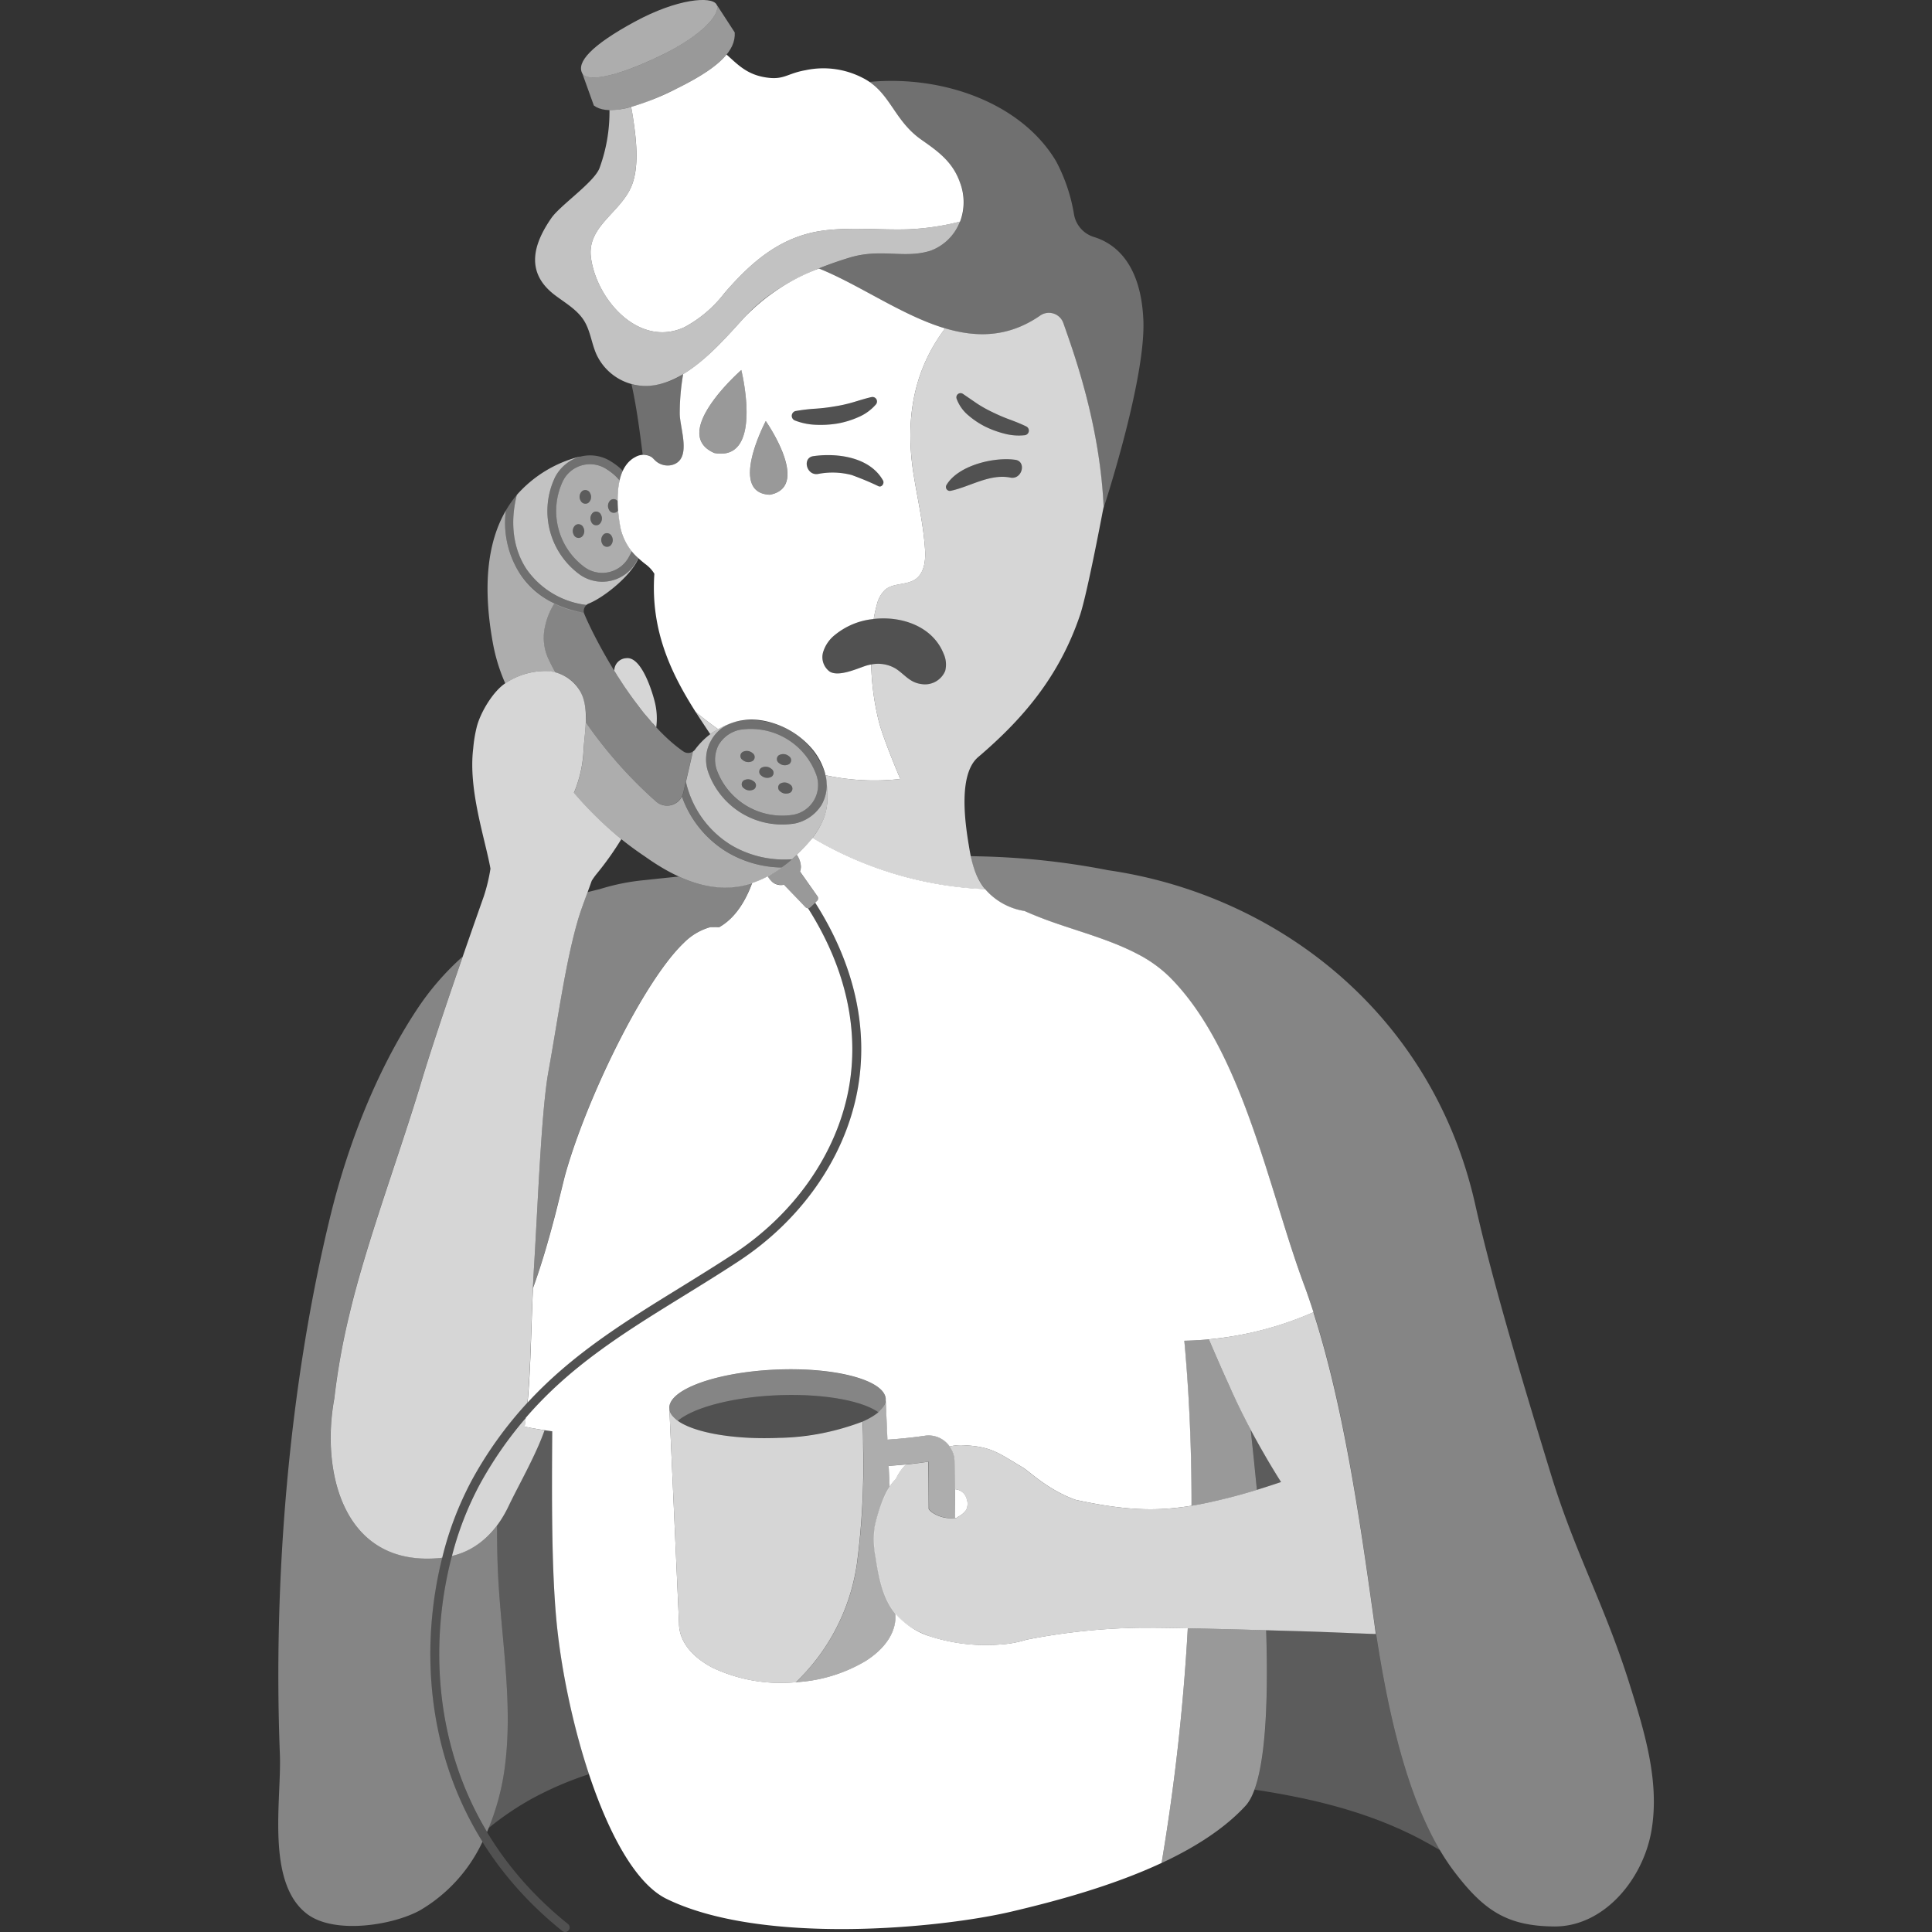 <svg viewBox="0 0 300 300" xmlns="http://www.w3.org/2000/svg"><rect x="0" y="0" width="300" height="300" fill="#333333" stroke="none"/><g fill="#fff"><path d="m 196.21 225.61 c -.7 -1.19 -1.36 -2.4 -2 -3.61 .35 3.14 .68 6.27 .96 9.34 q 1.87 -.57 3.75 -1.21 -1.4 -2.23 -2.71 -4.52 z" opacity=".2"/><path d="m 213.67 253.72 c -3.85 -.13 -8.05 -.34 -12.56 -.46 -1.17 -.03 -2.73 -.08 -4.49 -.12 .36 11.17 -.12 20.14 -1.81 24.76 9.62 1.44 19.06 3.8 27.44 8.61 .45 .26 .9 .53 1.35 .79 -5.1 -8.59 -7.97 -20.78 -9.93 -33.58 z" opacity=".2"/><path d="m 111.25 .67 c .79 1.31 -1.95 4.74 -8.84 8.05 -6.72 3.23 -11.22 4.06 -11.99 2.68 l 1.79 4.98 c 1.91 1.44 5.89 .81 12.75 -2.57 6.74 -3.32 9.29 -5.93 9.13 -8.77 z" opacity=".5"/><path d="m 105.25 220.63 c 2.41 -2.04 8.38 -3.67 15.43 -3.97 s 13.13 .81 15.71 2.64 a 2.65 2.65 0 0 0 1.15 -2.04 c -.12 -2.92 -7.75 -4.97 -17.03 -4.58 s -16.7 3.09 -16.58 6.01 a 2.65 2.65 0 0 0 1.32 1.94 z" opacity=".4"/><g fill-rule="evenodd"><path d="m 121.39 134.71 q .8 -.59 1.6 -1.29 a 16.17 16.17 0 0 1 -9.43 -2.18 15.54 15.54 0 0 1 -7.05 -9.84 c -.13 .57 -.27 1.14 -.39 1.68 a 2.56 2.56 0 0 1 -.23 .61 16.55 16.55 0 0 0 7.02 8.62 17.12 17.12 0 0 0 8.48 2.4 z" opacity=".3"/><path d="m 80.25 76.85 a 16.99 16.99 0 0 0 -1.7 2.42 14.72 14.72 0 0 0 2.23 9.89 14.42 14.42 0 0 0 9.89 6 1.26 1.26 0 0 1 .4 -1.21 13.26 13.26 0 0 1 -9.25 -5.49 c -2.1 -3.11 -2.67 -7.21 -1.57 -11.61 z" opacity=".3"/><path d="m 122.99 133.42 q .37 -.32 .73 -.67 a 2.94 2.94 0 0 1 .51 2.6 l 2.7 3.84 a .56 .56 0 0 1 -.07 .73 l -1.01 .96 a .56 .56 0 0 1 -.79 -.02 l -3.34 -3.48 a 2.31 2.31 0 0 1 -2.51 -1.3 18.76 18.76 0 0 0 2.17 -1.38 q .81 -.58 1.61 -1.28 z" opacity=".5"/><path d="m 111.66 115.54 a 4.97 4.97 0 0 1 3.23 -2.22 10.82 10.82 0 0 1 11.88 7.08 4.69 4.69 0 0 1 -3.64 6.12 10.82 10.82 0 0 1 -11.88 -7.08 4.97 4.97 0 0 1 .41 -3.9 z m -1.19 -.71 a 6.33 6.33 0 0 0 -.56 4.96 12.19 12.19 0 0 0 13.53 8.06 6.06 6.06 0 0 0 4.66 -7.81 12.19 12.19 0 0 0 -13.53 -8.06 6.33 6.33 0 0 0 -4.09 2.85 z" opacity=".3"/><path d="m 122.5 117.42 a .74 .74 0 0 1 .05 1.22 1.36 1.36 0 0 1 -1.57 -.14 .74 .74 0 0 1 -.05 -1.22 1.36 1.36 0 0 1 1.57 .14 z m -7.23 -.63 a 1.36 1.36 0 0 1 1.57 .14 .74 .74 0 0 1 .05 1.22 1.36 1.36 0 0 1 -1.57 -.14 .73 .73 0 0 1 -.04 -1.22 z m 2.93 2.45 a 1.36 1.36 0 0 1 1.57 .14 .74 .74 0 0 1 .05 1.22 1.36 1.36 0 0 1 -1.57 -.14 .73 .73 0 0 1 -.05 -1.22 z m 2.93 2.45 a 1.36 1.36 0 0 1 1.57 .14 .74 .74 0 0 1 .05 1.22 1.36 1.36 0 0 1 -1.57 -.14 .74 .74 0 0 1 -.05 -1.22 z m -4.09 -.36 a .74 .74 0 0 1 .05 1.22 1.36 1.36 0 0 1 -1.57 -.14 .74 .74 0 0 1 -.05 -1.22 1.36 1.36 0 0 1 1.56 .14 z" opacity=".2"/><path d="m 122.5 117.42 a .74 .74 0 0 1 .05 1.22 1.36 1.36 0 0 1 -1.57 -.14 .74 .74 0 0 1 -.05 -1.22 1.36 1.36 0 0 1 1.57 .14 z m -7.23 -.63 a 1.36 1.36 0 0 1 1.57 .14 .74 .74 0 0 1 .05 1.22 1.36 1.36 0 0 1 -1.57 -.14 .73 .73 0 0 1 -.04 -1.22 z m 2.93 2.45 a 1.36 1.36 0 0 1 1.57 .14 .74 .74 0 0 1 .05 1.22 1.36 1.36 0 0 1 -1.57 -.14 .73 .73 0 0 1 -.05 -1.22 z m 2.93 2.45 a 1.36 1.36 0 0 1 1.57 .14 .74 .74 0 0 1 .05 1.22 1.36 1.36 0 0 1 -1.57 -.14 .74 .74 0 0 1 -.05 -1.22 z m -4.09 -.36 a .74 .74 0 0 1 .05 1.22 1.36 1.36 0 0 1 -1.57 -.14 .74 .74 0 0 1 -.05 -1.22 1.36 1.36 0 0 1 1.56 .14 z m -5.37 -5.79 a 4.97 4.97 0 0 1 3.23 -2.22 10.82 10.82 0 0 1 11.88 7.08 4.69 4.69 0 0 1 -3.64 6.12 10.82 10.82 0 0 1 -11.88 -7.08 4.97 4.97 0 0 1 .4 -3.9 z" opacity=".6"/><path d="m 90.02 70.92 l -.01 -.02 a 19.31 19.31 0 0 0 -9.76 5.95 c -1.11 4.4 -.53 8.5 1.56 11.6 a 13.26 13.26 0 0 0 9.25 5.49 1.25 1.25 0 0 1 .43 -.25 c 2.6 -1.09 6.85 -4.65 7.73 -7.23 -.09 .2 -.2 .39 -.3 .57 a 6.06 6.06 0 0 1 -8.82 2.24 12.19 12.19 0 0 1 -3.86 -15.27 6.35 6.35 0 0 1 3.78 -3.08 z" opacity=".7"/><path d="m 114.44 112.01 l -.01 -.01 a 11.75 11.75 0 0 0 -6.48 4.36 1.32 1.32 0 0 1 -.35 .34 c -.27 1.17 -.68 2.94 -1.09 4.7 a 15.54 15.54 0 0 0 7.05 9.84 16.17 16.17 0 0 0 9.43 2.18 31.48 31.48 0 0 0 3.14 -3.22 c 2.29 -3.22 2.69 -5.04 2.16 -9.47 l -.03 -.02 a 6.16 6.16 0 0 1 -.71 4.29 6.33 6.33 0 0 1 -4.09 2.86 12.19 12.19 0 0 1 -13.53 -8.06 6.05 6.05 0 0 1 4.52 -7.78 z" opacity=".7"/><path d="m 98.11 85.56 a 7.17 7.17 0 0 1 -.39 .79 4.69 4.69 0 0 1 -6.9 1.75 10.82 10.82 0 0 1 -3.39 -13.41 4.69 4.69 0 0 1 6.9 -1.75 8.02 8.02 0 0 1 1.9 1.67 7.62 7.62 0 0 1 .49 -1.49 9 9 0 0 0 -1.67 -1.35 6.06 6.06 0 0 0 -8.81 2.23 12.19 12.19 0 0 0 3.86 15.27 6.06 6.06 0 0 0 8.82 -2.23 c .07 -.13 .13 -.26 .2 -.4 a 11.28 11.28 0 0 1 -1.01 -1.08 z" opacity=".3"/></g><path d="m 106.09 58.09 a 10.88 10.88 0 0 1 -6.82 1.79 7.73 7.73 0 0 1 -1.22 -.24 c .71 3.07 1.24 6.9 1.75 11 a 1.97 1.97 0 0 1 1.33 .3 8.58 8.58 0 0 1 .72 .66 2.8 2.8 0 0 0 2.65 .56 c 2.97 -.95 1.07 -5.62 1.06 -7.95 a 35.9 35.9 0 0 1 .53 -6.12 z" opacity=".3"/><path d="m 177.54 49.67 c -.4 -9.07 -4.68 -11.95 -7.64 -12.86 a 4.47 4.47 0 0 1 -3.13 -3.53 26.72 26.72 0 0 0 -2.79 -8.26 c -5.38 -9.01 -17.53 -13.37 -28.98 -12.3 3.37 2.31 4.1 6.2 8.07 8.98 2.62 1.83 4.86 3.45 5.98 6.63 a 8.06 8.06 0 0 1 -4.59 10.62 c -4.16 1.29 -7.66 -.45 -12.67 1.1 -1.56 .48 -3.12 1.03 -4.64 1.64 6.31 2.54 12.9 7.3 19.6 9.3 4.91 1.46 9.87 1.44 14.83 -2.03 a 2.38 2.38 0 0 1 3.54 1.26 c 1.59 4.55 5.62 15.49 6.23 28.47 0 0 -.04 .23 -.12 .63 1.48 -4.56 6.67 -21.38 6.31 -29.65 z" opacity=".3"/><path d="m 149.56 61.19 l 2.25 1.54 a 20.32 20.32 0 0 0 2.37 1.31 c .82 .4 1.67 .77 2.54 1.09 s 1.74 .66 2.63 1.09 l .02 .01 a .72 .72 0 0 1 -.22 1.36 8.6 8.6 0 0 1 -3.11 -.23 15.39 15.39 0 0 1 -2.94 -1.06 12.73 12.73 0 0 1 -2.66 -1.75 6.04 6.04 0 0 1 -1.88 -2.64 .65 .65 0 0 1 .98 -.74 z" opacity=".15"/><path d="m 136.01 62.8 a 7.47 7.47 0 0 1 -2.75 1.99 13.95 13.95 0 0 1 -3.25 .99 16.29 16.29 0 0 1 -3.35 .19 9.89 9.89 0 0 1 -3.24 -.67 .77 .77 0 0 1 .14 -1.47 h .02 a 26.99 26.99 0 0 1 3.06 -.36 q 1.49 -.1 2.93 -.35 a 22.49 22.49 0 0 0 2.84 -.63 c .93 -.27 1.86 -.58 2.9 -.82 h .02 a .7 .7 0 0 1 .69 1.13 z" opacity=".15"/><path d="m 115.11 57.46 s -11.26 9.84 -4.16 12.89 c 7.71 1.4 4.17 -12.89 4.17 -12.89 z" opacity=".5"/><path d="m 118.91 65.38 s -5.91 11.18 .62 11.44 c 6.51 -1.24 -.62 -11.44 -.62 -11.44 z" opacity=".5"/><path d="m 143.14 106.24 l -.07 -.01 c -1.81 -.24 -2.57 -1.48 -3.95 -2.38 a 5.6 5.6 0 0 0 -4.72 -.45 c -1.38 .46 -4.2 1.74 -5.56 .88 a 2.78 2.78 0 0 1 -1.03 -2.97 5.42 5.42 0 0 1 1.86 -2.73 c 4.73 -4.09 14.33 -3.4 16.86 2.93 a 4.02 4.02 0 0 1 .25 2.68 3.4 3.4 0 0 1 -3.64 2.05 z" opacity=".15"/><path d="m 147.64 76.21 c 3 -.64 6.03 -2.68 9.25 -2.05 1.83 .36 2.55 -2.5 .76 -2.76 -3.29 -.48 -8.89 .87 -10.7 3.92 a .61 .61 0 0 0 .68 .89 z" opacity=".15"/><path d="m 137.11 74.62 c -2.02 -3.66 -7.11 -4.32 -10.82 -3.79 -1.79 .26 -1.07 3.11 .76 2.76 a 11.68 11.68 0 0 1 5.22 .18 c 1.48 .39 2.73 1.22 4.15 1.74 .52 .19 .92 -.46 .68 -.89 z" opacity=".15"/><path d="m 165.13 50.21 a 2.38 2.38 0 0 0 -3.54 -1.26 c -4.96 3.47 -9.93 3.49 -14.83 2.03 -3.5 4.66 -6.66 11.71 -4.88 22.78 .62 3.84 1.51 7.66 1.76 11.54 .11 1.69 -.09 3.66 -1.48 4.63 -1.36 .95 -3.37 .56 -4.67 1.6 a 4.63 4.63 0 0 0 -1.34 2.4 19.33 19.33 0 0 0 -.48 2.18 c 4.41 -.5 9.18 1.2 10.85 5.39 a 4.02 4.02 0 0 1 .25 2.68 3.4 3.4 0 0 1 -3.64 2.05 l -.07 -.01 c -1.81 -.24 -2.57 -1.48 -3.95 -2.38 a 5.37 5.37 0 0 0 -3.83 -.66 40.59 40.59 0 0 0 1.23 9.03 c .83 3.01 3.29 8.75 3.29 8.75 a 35.9 35.9 0 0 1 -11.62 -.58 c .03 .12 .06 .23 .08 .35 v -.02 l .01 .01 .01 .01 c .04 .3 .07 .58 .09 .86 .05 .49 .08 .95 .1 1.38 .01 .23 .02 .44 .02 .65 a 11.63 11.63 0 0 1 -.06 1.27 8.86 8.86 0 0 1 -.15 .92 c -.06 .27 -.13 .54 -.21 .8 q -.11 .33 -.24 .65 a 11.81 11.81 0 0 1 -.93 1.79 c -.21 .34 -.46 .7 -.72 1.08 a 57.21 57.21 0 0 0 26.79 7.96 c -1.72 -2.11 -2.19 -4.73 -2.54 -6.86 -.56 -3.39 -1.68 -11 1.46 -13.67 6.84 -5.83 12.58 -12.44 15.83 -22.09 1.15 -3.45 3.65 -16.79 3.65 -16.79 -.62 -12.97 -4.65 -23.92 -6.24 -28.47 z m -8.24 23.95 c -3.22 -.63 -6.25 1.41 -9.25 2.05 a .61 .61 0 0 1 -.68 -.89 c 1.81 -3.06 7.4 -4.4 10.7 -3.92 1.78 .26 1.06 3.12 -.77 2.76 z m 2.8 -6.98 a .72 .72 0 0 1 -.56 .4 8.6 8.6 0 0 1 -3.11 -.23 15.39 15.39 0 0 1 -2.94 -1.06 12.73 12.73 0 0 1 -2.66 -1.75 6.04 6.04 0 0 1 -1.88 -2.64 .65 .65 0 0 1 .98 -.74 l .03 .02 2.25 1.54 a 20.32 20.32 0 0 0 2.37 1.31 c .82 .4 1.67 .77 2.54 1.09 s 1.74 .66 2.63 1.09 l .02 .01 a .72 .72 0 0 1 .33 .96 z" opacity=".8"/><path d="m 110.29 114 a 11.68 11.68 0 0 1 1.22 -.78 c -1.16 -.81 -2.32 -1.69 -3.48 -2.67 .02 .04 .04 .07 .06 .11 .73 1.13 1.46 2.24 2.2 3.34 z" opacity=".8"/><path d="m 140.96 35.61 c -4.23 .12 -8.48 -.33 -12.68 .14 -6.82 .76 -11.49 4.77 -15.79 9.77 a 19.32 19.32 0 0 1 -6.22 5.29 c -7.05 3.26 -13.66 -4.33 -14.51 -10.83 -.63 -4.83 4.57 -6.91 6.29 -11.06 1.29 -3.11 .69 -7.65 .21 -10.86 -.07 -.49 -.16 -.98 -.26 -1.46 a 12.07 12.07 0 0 1 -3.36 .5 25.28 25.28 0 0 1 -1.57 9.06 c -.93 2.23 -6.05 5.7 -7.44 7.68 -2.93 4.21 -4.02 8.54 .54 11.99 1.63 1.23 3.49 2.28 4.55 4.01 .95 1.56 1.14 3.46 1.87 5.13 a 8.46 8.46 0 0 0 6.68 4.9 c 6.62 .74 12.48 -6.41 16.4 -10.67 4.25 -4.62 10.13 -7.31 16.13 -9.16 5.01 -1.55 8.51 .19 12.67 -1.1 a 7.84 7.84 0 0 0 4.6 -4.54 39.12 39.12 0 0 1 -8.11 1.21 z" opacity=".7"/><path d="m 149.06 28.33 c -1.12 -3.18 -3.36 -4.8 -5.98 -6.63 -4.36 -3.05 -4.81 -7.44 -9.13 -9.61 a 13.27 13.27 0 0 0 -8.86 -1.19 c -2.96 .52 -3.35 1.6 -6.31 1.1 -2.85 -.48 -4.24 -1.99 -5.96 -3.53 -1.36 1.67 -3.87 3.38 -7.87 5.35 a 40.14 40.14 0 0 1 -6.95 2.78 c .1 .48 .18 .97 .26 1.46 .49 3.21 1.09 7.75 -.21 10.86 -1.72 4.14 -6.92 6.23 -6.29 11.06 .85 6.5 7.45 14.09 14.51 10.83 a 19.32 19.32 0 0 0 6.22 -5.29 c 4.31 -5 8.97 -9.01 15.79 -9.77 4.2 -.47 8.45 -.02 12.68 -.14 a 39.12 39.12 0 0 0 8.12 -1.2 8.51 8.51 0 0 0 -.02 -6.08 z"/><path d="m 111.25 .67 c -.78 -1.28 -6.03 -.92 -12.74 2.73 s -9.04 6.28 -8.09 8 c .77 1.39 5.27 .55 11.99 -2.68 6.89 -3.3 9.63 -6.74 8.84 -8.05 z" opacity=".6"/><path d="m 120.96 223.27 c -9.24 .39 -16.82 -1.64 -17.02 -4.54 l 1.5 33.35 c -.01 2.57 1.76 5.09 5.23 6.9 a 24.82 24.82 0 0 0 12.91 2.24 31.8 31.8 0 0 0 9.49 -18.46 117.82 117.82 0 0 0 .97 -17.15 c -.03 -1.58 .01 -3.24 -.14 -4.85 a 38.36 38.36 0 0 1 -12.94 2.51 z" opacity=".8"/><path d="m 105.25 220.63 c 2.58 1.83 8.66 2.94 15.71 2.64 s 13.01 -1.92 15.43 -3.97 c -2.58 -1.83 -8.66 -2.94 -15.71 -2.64 s -13.01 1.92 -15.43 3.97 z" opacity=".15"/><path d="m 148.29 231.24 c -.01 -.74 -.01 -1.47 -.02 -2.18 v -.09 c -.01 -.72 -.02 -1.42 -.03 -2.08 a 4.14 4.14 0 0 0 -.09 -.75 c -.02 -.09 -.05 -.19 -.07 -.28 a 3.82 3.82 0 0 0 -.14 -.41 c -.05 -.11 -.09 -.22 -.14 -.33 a 4.22 4.22 0 0 0 -.28 -.46 c -.02 -.02 -.03 -.04 -.04 -.06 a 3.97 3.97 0 0 0 -3.89 -1.66 c -1.91 .29 -3.84 .47 -5.77 .6 l -.28 -6.2 c -.02 1.23 -1.36 2.42 -3.62 3.41 .15 1.61 .11 3.27 .14 4.85 a 117.82 117.82 0 0 1 -.97 17.15 31.8 31.8 0 0 1 -9.49 18.46 23.87 23.87 0 0 0 10.85 -3.3 c 3.29 -2.12 4.83 -4.78 4.59 -7.34 v -.04 c -1.76 -2.15 -2.47 -4.97 -3.02 -8.63 a 14.26 14.26 0 0 1 -.17 -4.81 20.78 20.78 0 0 1 2.3 -6.23 l -.15 -3.25 c 2.07 -.14 4.14 -.34 6.17 -.65 .01 .55 .02 1.13 .03 1.72 v .04 c .02 1.8 .04 3.73 .05 5.6 a 2.42 2.42 0 0 0 .59 .57 5.31 5.31 0 0 0 3.49 .82 c -.02 -1.45 -.03 -2.97 -.04 -4.47 z" opacity=".6"/><path d="m 139.1 229.69 a 5.62 5.62 0 0 0 -.96 1.18 l -.15 -3.25 q 1.49 -.1 2.98 -.25 c -.09 .01 -.19 .03 -.28 .04 a 7.64 7.64 0 0 0 -1.59 2.28 z"/><path d="m 150.04 234.46 a 3.65 3.65 0 0 1 -1.34 1.11 c -.06 .04 -.11 .08 -.16 .12 a 5.14 5.14 0 0 1 -2.04 -.09 5.3 5.3 0 0 0 1.81 .11 c 0 -1.45 -.01 -2.97 -.02 -4.46 a 1.97 1.97 0 0 1 1.79 1.4 2.3 2.3 0 0 1 -.04 1.81 z"/><path d="m 184.44 252.84 a 328.85 328.85 0 0 1 -4.07 36.45 c 5.07 -2.37 9.7 -5.27 13.03 -8.88 2.82 -3.06 3.65 -13.49 3.21 -27.27 -3.62 -.1 -8.13 -.22 -12.17 -.3 z" opacity=".5"/><path d="m 96.37 81.98 a 25.68 25.68 0 0 1 -.37 -2.74 .96 .96 0 0 1 -.23 .25 .82 .82 0 0 1 -1.22 -.38 1.19 1.19 0 0 1 .29 -1.47 .78 .78 0 0 1 1.09 .21 14 14 0 0 1 .29 -3.24 8.02 8.02 0 0 0 -1.9 -1.67 4.69 4.69 0 0 0 -6.9 1.75 10.82 10.82 0 0 0 3.4 13.41 4.69 4.69 0 0 0 6.9 -1.75 7.17 7.17 0 0 0 .39 -.79 8.06 8.06 0 0 1 -1.74 -3.58 z m -6.07 1.41 a .82 .82 0 0 1 -1.22 -.38 1.19 1.19 0 0 1 .29 -1.47 .82 .82 0 0 1 1.22 .38 1.19 1.19 0 0 1 -.28 1.47 z m -.16 -5.68 a 1.19 1.19 0 0 1 .29 -1.47 .82 .82 0 0 1 1.22 .38 1.19 1.19 0 0 1 -.29 1.47 .82 .82 0 0 1 -1.21 -.37 z m 1.68 3.34 a 1.19 1.19 0 0 1 .29 -1.47 .82 .82 0 0 1 1.22 .38 1.19 1.19 0 0 1 -.29 1.47 .82 .82 0 0 1 -1.22 -.37 z m 2.9 3.72 a .82 .82 0 0 1 -1.22 -.37 1.19 1.19 0 0 1 .29 -1.47 .82 .82 0 0 1 1.22 .38 1.19 1.19 0 0 1 -.29 1.47 z" fill-rule="evenodd" opacity=".6"/><path d="m 91.66 76.64 a .82 .82 0 0 0 -1.22 -.38 1.19 1.19 0 0 0 -.29 1.47 .82 .82 0 0 0 1.22 .38 1.19 1.19 0 0 0 .29 -1.47 z" opacity=".2"/><path d="m 93.33 79.98 a .82 .82 0 0 0 -1.22 -.38 1.19 1.19 0 0 0 -.29 1.47 .82 .82 0 0 0 1.22 .38 1.19 1.19 0 0 0 .29 -1.47 z" opacity=".2"/><path d="m 89.38 81.55 a 1.19 1.19 0 0 0 -.29 1.47 .82 .82 0 0 0 1.22 .38 1.19 1.19 0 0 0 .29 -1.47 .82 .82 0 0 0 -1.22 -.38 z" opacity=".2"/><path d="m 95.94 77.85 a .78 .78 0 0 0 -1.09 -.21 1.19 1.19 0 0 0 -.29 1.47 .82 .82 0 0 0 1.22 .38 .96 .96 0 0 0 .23 -.25 c -.04 -.45 -.06 -.92 -.07 -1.39 z" opacity=".2"/><path d="m 93.79 82.93 a 1.19 1.19 0 0 0 -.29 1.47 .82 .82 0 0 0 1.22 .38 1.19 1.19 0 0 0 .29 -1.47 .82 .82 0 0 0 -1.22 -.38 z" opacity=".2"/><path d="m 141.88 73.77 c -1.79 -11.07 1.38 -18.12 4.88 -22.78 -6.7 -2 -13.29 -6.76 -19.6 -9.3 a 31.23 31.23 0 0 0 -11.5 7.52 c -2.5 2.72 -5.8 6.61 -9.58 8.88 a 35.9 35.9 0 0 0 -.53 6.12 c .01 2.33 1.91 7 -1.06 7.95 a 2.65 2.65 0 0 1 -.69 .12 2.85 2.85 0 0 1 -1.37 -.29 2.67 2.67 0 0 1 -.59 -.39 c -.12 -.11 -.24 -.23 -.35 -.34 a 2.85 2.85 0 0 0 -.37 -.32 2.46 2.46 0 0 0 -2.46 .03 3.89 3.89 0 0 0 -.62 .39 c -.03 .03 -.06 .06 -.09 .08 a 4.01 4.01 0 0 0 -.44 .42 c -.02 .02 -.03 .04 -.05 .06 a 4.5 4.5 0 0 0 -.4 .54 l -.01 .01 c -1.62 2.57 -1.18 7.02 -.7 9.52 a 8.72 8.72 0 0 0 2.75 4.66 l .01 .01 .02 .01 a 13.85 13.85 0 0 0 1.11 .94 5.68 5.68 0 0 1 .81 .73 q .17 .19 .31 .38 c .09 .13 .18 .25 .25 .38 -.62 8.9 2.68 15.59 6.48 21.56 -.02 -.04 -.04 -.07 -.06 -.11 1.16 .98 2.32 1.86 3.48 2.67 a 14.32 14.32 0 0 1 2.92 -1.22 l .01 .01 c -.22 .06 -.42 .15 -.64 .22 .06 -.02 .11 -.04 .17 -.05 a 5.19 5.19 0 0 1 .6 -.2 c .25 -.06 .51 -.1 .77 -.14 a 9.15 9.15 0 0 1 1.15 -.1 c .33 -.01 .68 .01 1.02 .03 a 11.69 11.69 0 0 1 2.38 .47 13.07 13.07 0 0 1 5.66 3.44 10.27 10.27 0 0 1 2.56 4.36 v .01 c .03 .11 .05 .22 .07 .33 a 35.9 35.9 0 0 0 11.62 .58 s -2.46 -5.74 -3.29 -8.75 a 40.59 40.59 0 0 1 -1.23 -9.03 6.25 6.25 0 0 0 -.89 .22 c -1.38 .46 -4.2 1.74 -5.56 .88 a 2.78 2.78 0 0 1 -1.03 -2.97 5.42 5.42 0 0 1 1.86 -2.73 11.16 11.16 0 0 1 6.01 -2.46 19.33 19.33 0 0 1 .48 -2.18 4.63 4.63 0 0 1 1.34 -2.4 c 1.29 -1.04 3.3 -.65 4.67 -1.6 1.39 -.97 1.59 -2.94 1.48 -4.63 -.25 -3.89 -1.14 -7.7 -1.76 -11.54 z m -30.94 -3.42 c -7.09 -3.05 4.17 -12.89 4.17 -12.89 s 3.55 14.28 -4.16 12.89 z m 8.59 6.47 c -6.53 -.26 -.62 -11.44 -.62 -11.44 s 7.14 10.2 .63 11.44 z m 3.47 -12.53 a .77 .77 0 0 1 .56 -.47 h .02 a 26.99 26.99 0 0 1 3.06 -.36 q 1.49 -.1 2.93 -.35 a 22.49 22.49 0 0 0 2.84 -.63 c .93 -.27 1.86 -.58 2.9 -.82 h .02 a .7 .7 0 0 1 .69 1.13 7.47 7.47 0 0 1 -2.75 1.99 13.95 13.95 0 0 1 -3.25 .99 16.29 16.29 0 0 1 -3.35 .19 9.89 9.89 0 0 1 -3.24 -.67 .77 .77 0 0 1 -.43 -1 z m 13.43 11.22 a 44.93 44.93 0 0 0 -4.15 -1.74 11.68 11.68 0 0 0 -5.22 -.18 c -1.83 .35 -2.55 -2.51 -.76 -2.76 3.71 -.53 8.79 .14 10.82 3.79 .23 .43 -.18 1.08 -.69 .89 z"/><path d="m 101.71 109.14 c -.39 -1.64 -2.07 -7.19 -4.43 -6.94 a 1.96 1.96 0 0 0 -1.88 1.71 c -.02 .07 -.03 .14 -.04 .21 .13 .21 .28 .43 .41 .65 h -.01 c .14 .22 .29 .44 .43 .66 .26 .4 .51 .79 .78 1.19 .25 .37 .51 .74 .77 1.11 .4 .57 .81 1.13 1.24 1.69 .31 .41 .62 .82 .94 1.22 .25 .31 .5 .6 .76 .9 .23 .27 .45 .54 .68 .8 v -.03 c .18 .2 .36 .42 .54 .62 a 10.56 10.56 0 0 0 -.19 -3.79 z" opacity=".8"/><g fill-rule="evenodd"><path d="m 112.91 132.32 a 16.55 16.55 0 0 1 -7.02 -8.62 2.6 2.6 0 0 1 -4.04 .74 68.62 68.62 0 0 1 -10.89 -12.28 c -.06 1.41 -.25 2.84 -.33 4.15 a 19.23 19.23 0 0 1 -1.51 6.81 52.78 52.78 0 0 0 11.05 9.89 c 7.87 5.61 14.67 6.5 21.23 1.7 a 17.12 17.12 0 0 1 -8.49 -2.39 z" opacity=".6"/><path d="m 78.46 106.12 c .05 -.03 .1 -.08 .15 -.11 a 11.29 11.29 0 0 1 6.06 -1.82 7.46 7.46 0 0 1 1.58 .25 q -.5 -.92 -.98 -1.89 a 7.84 7.84 0 0 1 -.6 -5.44 10.39 10.39 0 0 1 1.41 -3.4 13.33 13.33 0 0 1 -5.3 -4.55 14.72 14.72 0 0 1 -2.23 -9.89 c -2.94 5.06 -3.59 12.02 -2 20.67 a 27.57 27.57 0 0 0 1.91 6.18 z" opacity=".6"/><path d="m 106.15 116.71 c -7.33 -5.05 -13.84 -17.51 -15.47 -21.5 -.01 -.02 -.01 -.06 -.01 -.06 a 16.9 16.9 0 0 1 -4.6 -1.45 10.39 10.39 0 0 0 -1.41 3.4 7.84 7.84 0 0 0 .6 5.44 q .49 .97 .98 1.89 a 6.06 6.06 0 0 1 3.91 3 9.38 9.38 0 0 1 .8 4.72 68.62 68.62 0 0 0 10.89 12.28 2.6 2.6 0 0 0 4.26 -1.35 c .52 -2.23 1.13 -4.84 1.49 -6.38 a 1.32 1.32 0 0 1 -1.44 .01 z" opacity=".4"/></g><path d="m 190.92 215.27 c -1.16 -2.53 -2.17 -4.89 -3.21 -7.29 -1.25 .11 -2.52 .19 -3.82 .21 .78 8.41 1.13 17.06 1.12 25.63 1.75 -.29 3.58 -.69 5.59 -1.19 1.51 -.38 3.04 -.81 4.57 -1.28 -.29 -3.07 -.62 -6.2 -.96 -9.34 -1.17 -2.22 -2.25 -4.47 -3.29 -6.74 z" opacity=".5"/><path d="m 213.17 250.35 c -2.03 -14.47 -4.58 -32.18 -9.23 -46.59 a 53.38 53.38 0 0 1 -16.23 4.22 c 1.04 2.4 2.05 4.76 3.21 7.29 a 109.94 109.94 0 0 0 5.28 10.34 q 1.31 2.29 2.72 4.52 c -2.8 .94 -5.58 1.81 -8.32 2.49 -8.42 2.1 -13.58 2.43 -23.57 .28 -4.23 -1.48 -7.25 -4.45 -8.19 -5.01 -3.94 -2.35 -4.92 -3.32 -9.58 -3.49 a 7.69 7.69 0 0 0 -1.81 .21 4.06 4.06 0 0 1 .77 2.29 c .02 1.35 .04 2.84 .05 4.35 a 1.97 1.97 0 0 1 1.79 1.4 2.3 2.3 0 0 1 -.04 1.82 3.65 3.65 0 0 1 -1.34 1.11 c -.06 .04 -.11 .08 -.16 .12 a 5.3 5.3 0 0 1 -3.72 -.81 2.41 2.41 0 0 1 -.59 -.57 c -.01 -2.5 -.03 -5.11 -.07 -7.35 -1.14 .18 -2.3 .32 -3.47 .44 a 7.64 7.64 0 0 0 -1.6 2.29 c -1.75 1.55 -2.93 5.7 -3.26 7.41 a 14.26 14.26 0 0 0 .17 4.81 c .92 6.19 2.31 9.99 8.48 12.2 a 28.27 28.27 0 0 0 10.87 1.24 16.88 16.88 0 0 0 4.04 -.74 98.4 98.4 0 0 1 17.14 -1.85 c 5.47 -.07 19.11 .35 24.57 .5 4.51 .12 8.71 .33 12.56 .46 q -.23 -1.69 -.47 -3.38 z" opacity=".8"/><path d="m 105.4 200.07 c 2.76 -1.7 5.62 -3.47 8.49 -5.35 9.4 -6.17 15.9 -15.41 17.84 -25.36 1.8 -9.28 -.36 -19.04 -6.26 -28.33 h -.01 a .56 .56 0 0 1 -.39 -.17 l -1.11 -1.16 -2.23 -2.32 a 2.08 2.08 0 0 1 -2 -.61 3.1 3.1 0 0 1 -.51 -.69 c .21 -.11 .41 -.24 .62 -.36 h -.01 a 15.54 15.54 0 0 1 -3.03 1.39 c -.93 2.55 -2.52 5.42 -5.15 6.88 -.01 -.01 -.51 -.03 -1.36 -.02 a 9.36 9.36 0 0 0 -4.12 2.45 c -6.28 6 -15.1 24.23 -18.37 35.87 -.58 2.06 -2.35 10.37 -5.04 17.74 -.3 6.57 -.35 12.5 -.84 17.77 6.92 -7.51 15.04 -12.52 23.48 -17.73 z"/><path d="m 137.8 223.55 c 1.93 -.13 3.87 -.32 5.77 -.6 a 3.97 3.97 0 0 1 3.89 1.66 7.69 7.69 0 0 1 1.81 -.21 c 4.65 .17 5.64 1.15 9.58 3.49 .94 .56 3.96 3.53 8.19 5.01 7.6 1.64 12.41 1.83 17.98 .91 .01 -8.57 -.34 -17.21 -1.12 -25.62 a 52.51 52.51 0 0 0 20.06 -4.43 q -.31 -.96 -.63 -1.9 c -.26 -.76 -.52 -1.52 -.8 -2.26 -1.22 -3.29 -2.37 -6.89 -3.53 -10.63 l -.5 -1.61 q -.5 -1.62 -1.01 -3.26 -.26 -.82 -.52 -1.64 c -.69 -2.19 -1.41 -4.4 -2.17 -6.58 -3.22 -9.28 -7.18 -18.18 -13.21 -24.2 a 20.51 20.51 0 0 0 -5.13 -3.63 c -.76 -.4 -1.55 -.76 -2.36 -1.11 -3.63 -1.55 -7.6 -2.65 -11.12 -3.92 -1.25 -.45 -2.59 -.98 -3.89 -1.56 a 10.16 10.16 0 0 1 -6.12 -3.4 57.21 57.21 0 0 1 -26.79 -7.96 c -.02 .03 -.03 .05 -.05 .07 q -.39 .46 -.78 .89 a 30.02 30.02 0 0 1 -2.33 2.31 q .35 -.31 .7 -.64 a 3.37 3.37 0 0 1 .64 1.78 2.24 2.24 0 0 1 -.13 .82 l 2.7 3.84 a .56 .56 0 0 1 .05 .57 .55 .55 0 0 1 -.12 .16 l -.28 .27 c 6.14 9.63 8.39 19.76 6.51 29.44 -2.01 10.32 -8.73 19.89 -18.44 26.26 -2.88 1.89 -5.75 3.66 -8.52 5.37 -9.22 5.69 -17.53 10.83 -24.49 18.91 -.06 .46 -.11 .93 -.18 1.38 q 1.39 .29 2.83 .51 c .49 .07 .97 .15 1.46 .21 -.07 10.37 -.12 21.31 .67 29.57 1.54 15.94 8.23 38.72 17.09 43.04 14.79 7.23 42.39 4.6 53.56 1.97 6.84 -1.61 15.58 -3.95 23.3 -7.55 a 328.85 328.85 0 0 0 4.07 -36.45 c -3.16 -.06 -6.02 -.1 -7.91 -.07 a 98.4 98.4 0 0 0 -17.14 1.85 16.88 16.88 0 0 1 -4.04 .74 28.27 28.27 0 0 1 -10.87 -1.24 11.9 11.9 0 0 1 -5.46 -3.58 v .04 c .24 2.56 -1.29 5.23 -4.59 7.34 a 23.87 23.87 0 0 1 -10.85 3.3 24.82 24.82 0 0 1 -12.91 -2.24 c -3.47 -1.81 -5.24 -4.33 -5.23 -6.9 l -1.5 -33.35 c 0 -.01 -.01 -.03 -.01 -.04 -.13 -2.92 7.3 -5.61 16.58 -6.01 s 16.9 1.66 17.03 4.58 c 0 .03 -.01 .06 -.01 .1 z"/><path d="m 253.05 261.54 c -3.87 -12.34 -8.45 -20.29 -12.22 -32.6 -3.74 -12.22 -8.96 -29.39 -11.74 -41.83 -6.65 -29.75 -30.82 -48.2 -57.06 -51.99 -.17 -.03 -.33 -.07 -.5 -.1 a 116.88 116.88 0 0 0 -19.61 -2.05 l -1.19 -.03 a 11.73 11.73 0 0 0 2.23 5.14 10.16 10.16 0 0 0 6.12 3.4 c 1.29 .58 2.64 1.11 3.89 1.56 3.53 1.27 7.5 2.36 11.12 3.92 .81 .34 1.6 .71 2.36 1.11 a 20.51 20.51 0 0 1 5.13 3.63 c 6.03 6.03 9.98 14.93 13.21 24.2 .05 .15 .1 .31 .16 .47 .23 .66 .45 1.32 .67 1.97 q .38 1.13 .74 2.26 .17 .52 .34 1.05 c .09 .28 .18 .56 .27 .83 q .26 .82 .52 1.64 .51 1.64 1.01 3.26 l .5 1.61 q .38 1.23 .77 2.44 c .07 .22 .14 .44 .21 .66 q .3 .93 .59 1.84 c .09 .28 .18 .56 .28 .84 .19 .58 .39 1.15 .58 1.72 .09 .26 .18 .52 .26 .77 .28 .8 .56 1.59 .85 2.36 .27 .74 .54 1.5 .8 2.26 5.06 14.73 7.73 33.39 9.85 48.49 2.23 15.88 5.68 31.23 12.78 40.46 4.47 5.81 8.04 8.26 15.38 8.31 7.71 .05 13.82 -7.34 15.1 -14.94 s -1.09 -15.31 -3.4 -22.66 z" opacity=".4"/><path d="m 78.95 233.91 a 17.34 17.34 0 0 1 -1.77 2.95 c -.02 3.24 .06 6.49 .28 9.72 .6 9.09 2.08 18.21 1 27.25 a 38.44 38.44 0 0 1 -2.56 10 45.62 45.62 0 0 1 6.62 -4.49 52.54 52.54 0 0 1 8.95 -3.85 113.13 113.13 0 0 1 -5.04 -23.67 c -.8 -8.26 -.74 -19.2 -.67 -29.57 -.49 -.06 -.98 -.14 -1.46 -.21 q -1.44 -.22 -2.83 -.51 c 1.01 .21 2.03 .4 3.08 .56 -1.36 3.91 -4.08 8.6 -5.6 11.82 z" opacity=".2"/><path d="m 68.67 241.87 c -.06 .01 -.11 .02 -.16 .03 -15.29 1.59 -18.72 -13.44 -16.6 -24.79 v -.02 a 106.42 106.42 0 0 1 2.32 -12.94 c 2.6 -11.11 7.73 -24.67 11.17 -36.13 1.56 -5.21 4.2 -13 6.44 -19.48 a 41.68 41.68 0 0 0 -7.14 8.27 c -6.52 9.89 -10.84 21.57 -13.37 31.89 -6.49 26.51 -8.93 56.6 -7.87 83.75 .27 6.98 -2.22 19.84 4.21 24.74 4.25 3.24 13.41 1.76 17.59 -.58 a 24.26 24.26 0 0 0 9.66 -10.62 c -9.13 -14.64 -9.47 -31.31 -6.25 -44.12 z" opacity=".4"/><path d="m 75.63 284.47 a 38.13 38.13 0 0 0 2.83 -10.64 c 1.08 -9.04 -.4 -18.17 -1 -27.25 -.22 -3.24 -.29 -6.48 -.28 -9.72 a 12.22 12.22 0 0 1 -7.01 4.75 c -3.25 12.33 -3.13 28.54 5.46 42.86 z" opacity=".4"/><path d="m 74.44 230.61 a 49.39 49.39 0 0 0 -4.26 11 c 4.23 -1.01 7.05 -4.07 8.78 -7.71 1.53 -3.22 4.24 -7.91 5.6 -11.81 -1.05 -.16 -2.08 -.35 -3.08 -.56 .07 -.45 .12 -.91 .18 -1.37 a 59.83 59.83 0 0 0 -7.22 10.45 z" opacity=".8"/><path d="m 68.67 241.88 a 51.11 51.11 0 0 1 4.54 -11.93 60.47 60.47 0 0 1 8.69 -12.14 c .58 -6.22 .55 -13.37 1.04 -21.4 .58 -9.53 1.13 -24.02 2.21 -29.97 1.49 -8.24 2.66 -16.96 4.58 -23.54 .54 -1.86 1.42 -4.04 2.15 -6.13 a 10.35 10.35 0 0 1 .73 -1.03 47.15 47.15 0 0 0 3.87 -5.44 54.75 54.75 0 0 1 -7.36 -7.2 19.27 19.27 0 0 0 1.5 -6.79 c .19 -2.85 .9 -6.23 -.47 -8.87 a 6.38 6.38 0 0 0 -5.49 -3.25 11.29 11.29 0 0 0 -6.06 1.82 c -2.03 1.26 -4.06 4.72 -4.59 6.95 a 21.17 21.17 0 0 0 -.53 3.26 c -.79 6.41 1.83 13.96 2.68 18.66 a 27.11 27.11 0 0 1 -1.04 4.32 c -1.98 5.6 -7.22 20.52 -9.71 28.83 -3.44 11.46 -8.56 25.02 -11.17 36.13 a 106.42 106.42 0 0 0 -2.32 12.94 v .02 c -2.12 11.35 1.31 26.38 16.6 24.79 .05 -.02 .1 -.03 .15 -.03 z" opacity=".8"/><path d="m 105.41 136.11 c -1.71 .17 -3.45 .35 -5.27 .55 a 33.64 33.64 0 0 0 -7.06 1.42 c -.62 .14 -1.23 .3 -1.84 .45 -.56 1.52 -1.12 3.02 -1.51 4.36 -1.92 6.58 -3.09 15.3 -4.58 23.54 -1.08 5.95 -1.63 20.44 -2.21 29.97 q -.11 1.84 -.19 3.62 c .21 -.58 .42 -1.17 .62 -1.76 .02 -.06 .04 -.12 .06 -.18 q .27 -.79 .52 -1.59 c .02 -.07 .05 -.15 .07 -.22 .37 -1.18 .72 -2.35 1.05 -3.48 l .04 -.15 q .21 -.75 .41 -1.48 l .08 -.3 c .13 -.47 .25 -.94 .37 -1.39 l .04 -.16 c .13 -.51 .26 -1.01 .38 -1.49 l .03 -.11 c .11 -.44 .22 -.85 .32 -1.25 .49 -1.95 .84 -3.45 1.04 -4.17 3.27 -11.64 12.09 -29.87 18.37 -35.87 a 9.36 9.36 0 0 1 4.12 -2.45 c .85 0 1.36 .01 1.36 .02 2.63 -1.46 4.22 -4.33 5.15 -6.88 .03 -.01 .06 -.02 .08 -.03 -3.64 1.24 -7.41 .87 -11.45 -.97 z" opacity=".4"/><path d="m 126.58 140.19 l -.72 .69 a .56 .56 0 0 1 -.39 .15 c 5.9 9.29 8.06 19.05 6.26 28.33 -1.93 9.95 -8.44 19.2 -17.84 25.36 -2.87 1.88 -5.72 3.64 -8.49 5.35 -12.3 7.59 -23.92 14.76 -32.19 29.88 -8.6 15.73 -12.38 48.62 14.11 69.9 a .69 .69 0 0 0 .44 .15 .7 .7 0 0 0 .44 -1.24 c -25.83 -20.75 -22.15 -52.82 -13.76 -68.15 8.09 -14.8 19.03 -21.55 31.7 -29.36 2.77 -1.71 5.63 -3.48 8.52 -5.37 9.71 -6.37 16.44 -15.94 18.44 -26.26 1.87 -9.67 -.38 -19.8 -6.52 -29.43 z" opacity=".15"/></g></svg>